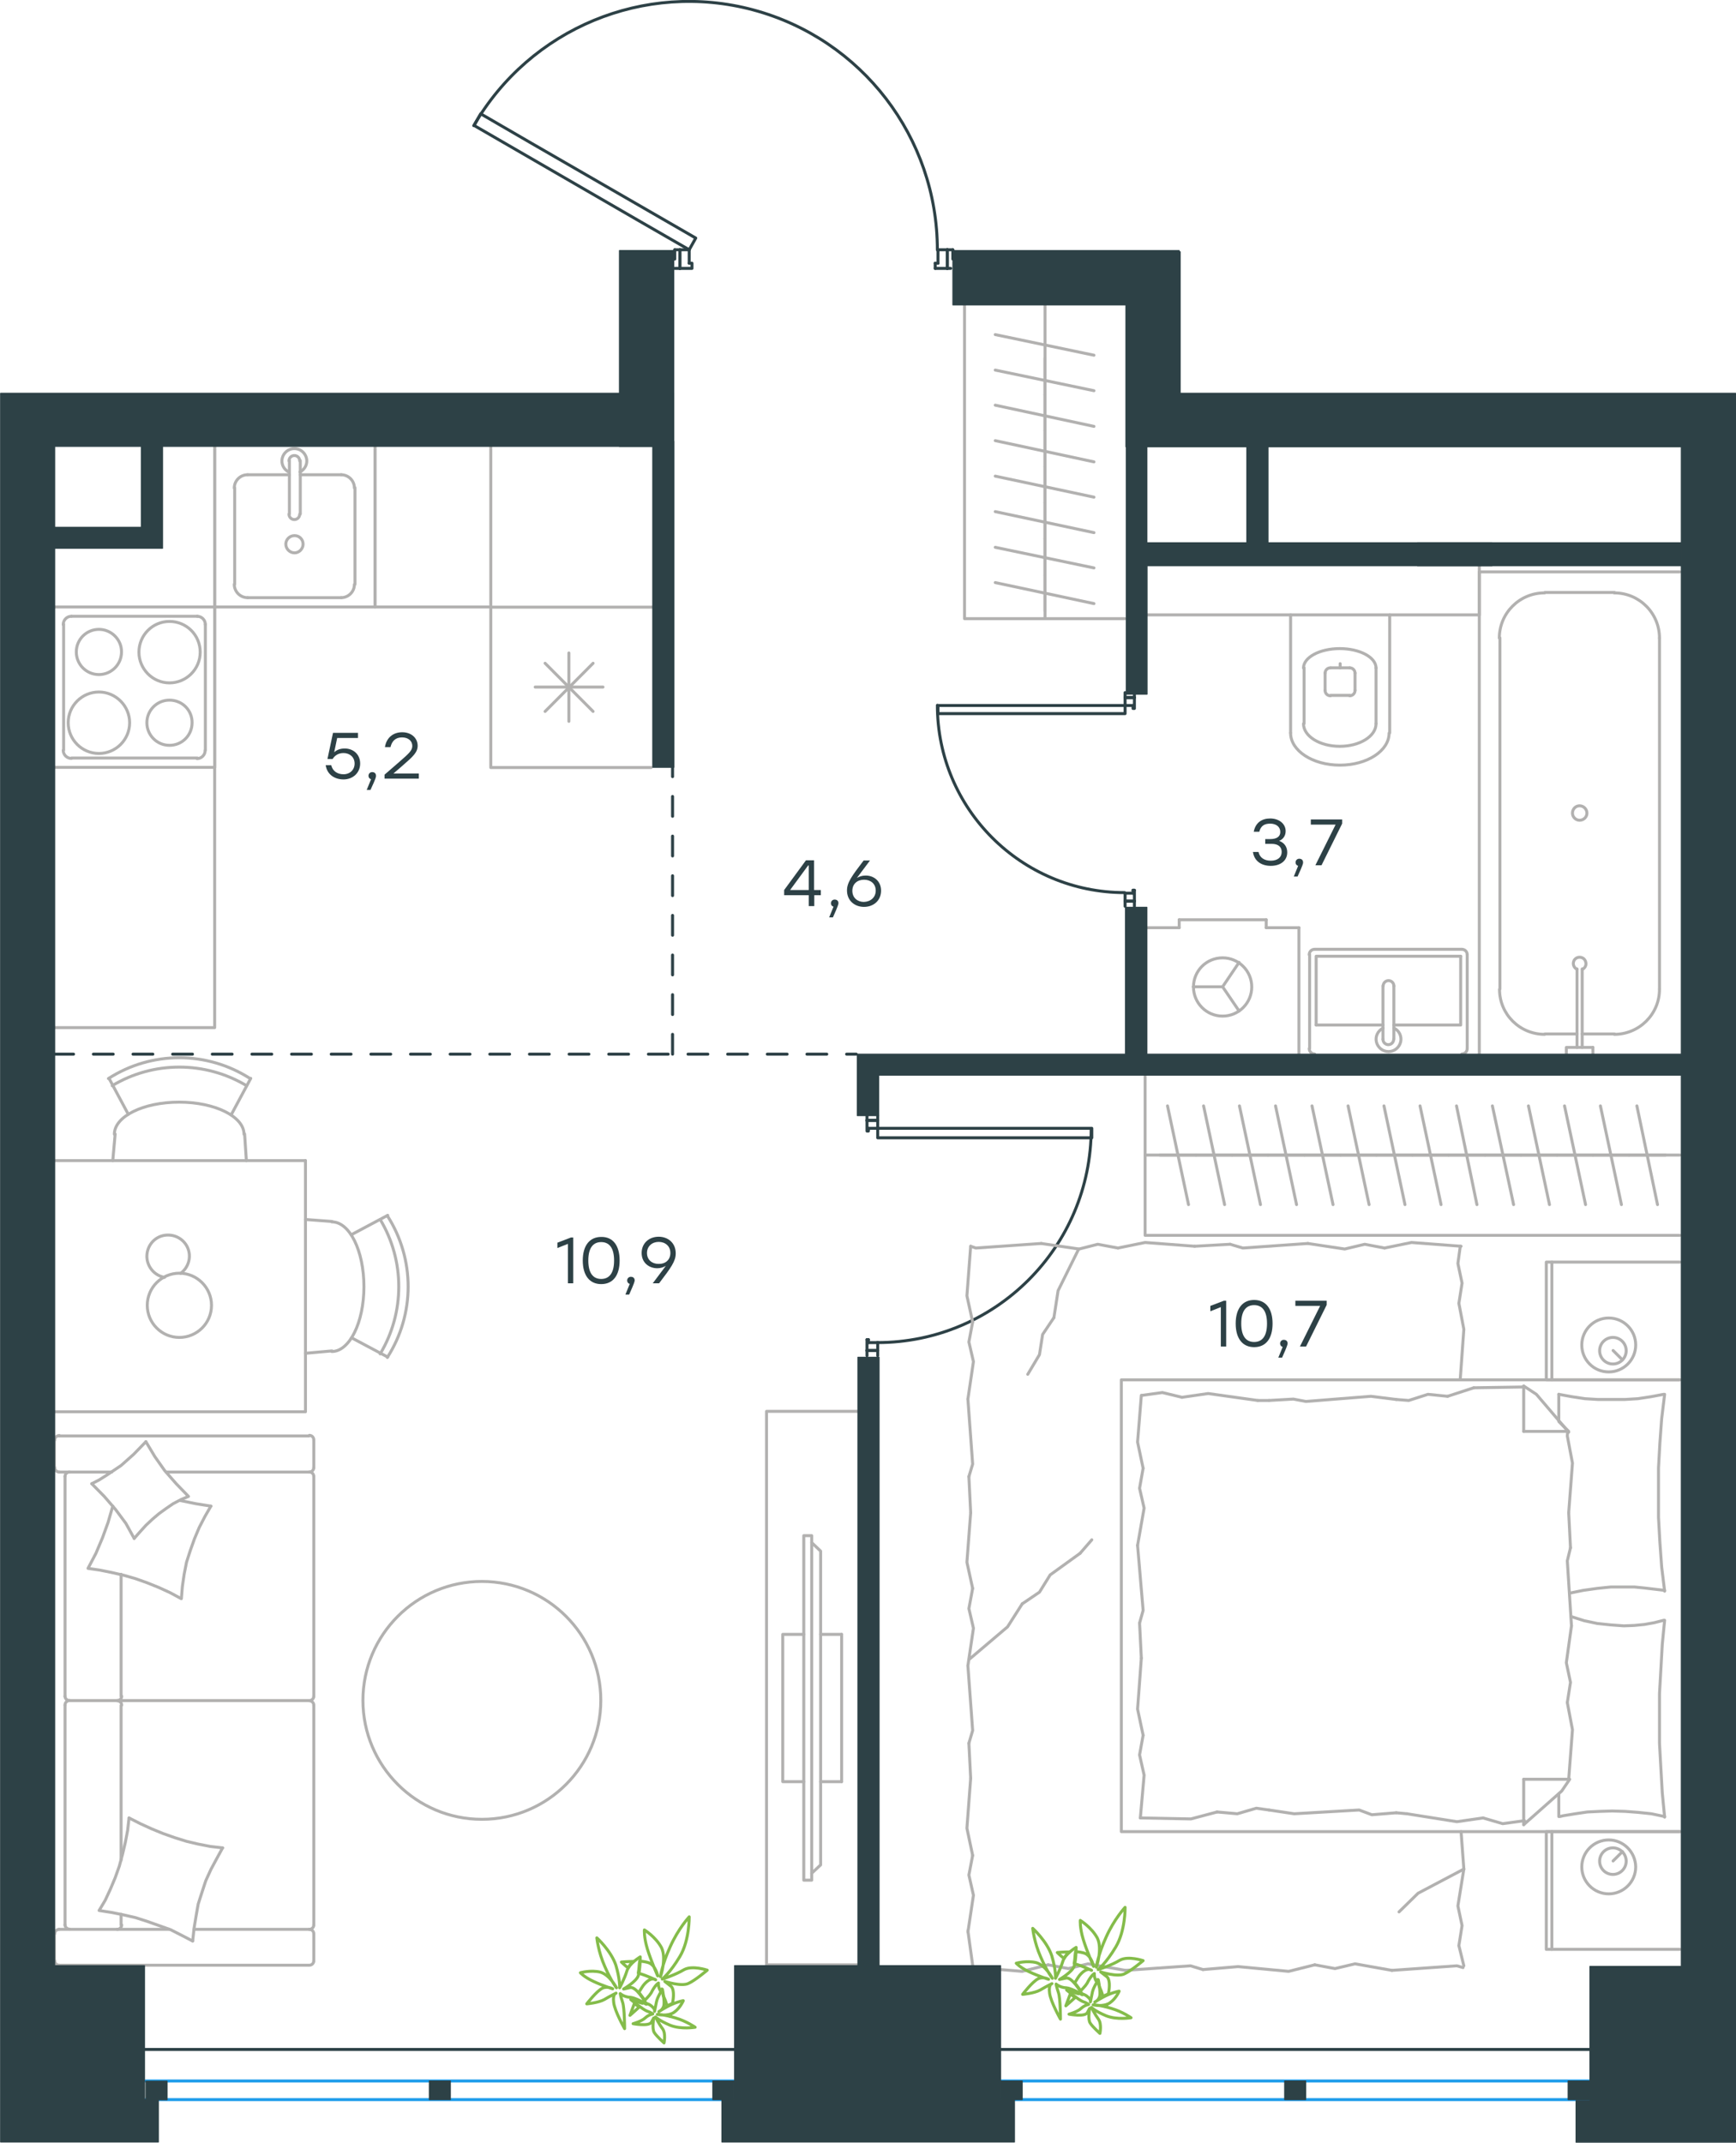 <?xml version="1.0" encoding="utf-8"?>
<!-- Generator: Adobe Illustrator 26.5.0, SVG Export Plug-In . SVG Version: 6.00 Build 0)  -->
<svg version="1.1" id="Слой_1" xmlns="http://www.w3.org/2000/svg" xmlns:xlink="http://www.w3.org/1999/xlink" x="0px" y="0px"
	 viewBox="0 0 875.8 1081" style="enable-background:new 0 0 875.8 1081;" xml:space="preserve">
<style type="text/css">
	.st0{fill:none;stroke:#2D4146;stroke-width:1.5;stroke-linecap:round;stroke-linejoin:round;stroke-miterlimit:22.926;}
	.st1{fill:none;stroke:#B2B1B0;stroke-width:1.5;stroke-linecap:round;stroke-linejoin:round;stroke-miterlimit:10;}
	.st2{fill:none;stroke:#1D9CEB;stroke-width:1.5;stroke-linecap:round;stroke-linejoin:round;stroke-miterlimit:22.926;}
	
		.st3{fill:none;stroke:#2D4146;stroke-width:1.5;stroke-linecap:round;stroke-linejoin:round;stroke-miterlimit:22.926;stroke-dasharray:10;}
	
		.st4{fill-rule:evenodd;clip-rule:evenodd;fill:#2D4146;stroke:#2D4146;stroke-width:0.5;stroke-linecap:round;stroke-linejoin:round;stroke-miterlimit:10;}
	.st5{fill:none;stroke:#84BC4A;stroke-width:1.5;stroke-linecap:round;stroke-linejoin:round;stroke-miterlimit:22.926;}
	.st6{fill:#2D4146;}
</style>
<g>
	<line class="st0" x1="567.6" y1="454.6" x2="567.6" y2="457.2"/>
	<polyline class="st0" points="567.6,349.4 567.6,351.9 567.6,355.9 	"/>
	<line class="st0" x1="567.6" y1="450.6" x2="567.6" y2="454.6"/>
	<path class="st0" d="M567.4,450.3c-52.2,0-94.5-42.3-94.5-94.5"/>
	<line class="st0" x1="572.3" y1="454.6" x2="572.3" y2="449.1"/>
	<line class="st0" x1="572.3" y1="351.9" x2="572.3" y2="349.4"/>
	<line class="st0" x1="567.6" y1="355.9" x2="571.6" y2="355.9"/>
	<polyline class="st0" points="572.3,351.9 572.3,357.4 571.6,357.4 571.6,355.9 	"/>
	<line class="st0" x1="571.6" y1="450.6" x2="571.6" y2="449.1"/>
	<line class="st0" x1="572.3" y1="457.2" x2="572.3" y2="454.6"/>
	<line class="st0" x1="567.6" y1="450.6" x2="571.6" y2="450.6"/>
	<line class="st0" x1="571.6" y1="449.1" x2="572.3" y2="449.1"/>
	<line class="st0" x1="567.6" y1="351.9" x2="572.3" y2="351.9"/>
	<line class="st0" x1="567.6" y1="454.6" x2="572.3" y2="454.6"/>
	<line class="st0" x1="567.6" y1="351.9" x2="572.3" y2="351.9"/>
	<line class="st0" x1="567.6" y1="454.6" x2="572.3" y2="454.6"/>
	<polygon class="st0" points="473.2,355.9 473.2,360 502.7,360 567.6,360 567.6,355.9 537.8,355.9 	"/>
</g>
<line class="st0" x1="442.8" y1="681.3" x2="442.8" y2="683.9"/>
<polyline class="st0" points="442.8,562.6 442.8,565.2 442.8,569.2 "/>
<line class="st0" x1="442.8" y1="677.3" x2="442.8" y2="681.3"/>
<path class="st0" d="M442.6,677.3c59.6,0,107.9-48.3,107.9-107.9"/>
<line class="st0" x1="437.4" y1="681.3" x2="437.4" y2="675.8"/>
<line class="st0" x1="437.4" y1="565.2" x2="437.4" y2="562.6"/>
<line class="st0" x1="442.8" y1="569.2" x2="438.1" y2="569.2"/>
<polyline class="st0" points="437.4,565.2 437.4,570.6 438.1,570.6 438.1,569.2 "/>
<line class="st0" x1="438.1" y1="677.3" x2="438.1" y2="675.8"/>
<line class="st0" x1="437.4" y1="683.9" x2="437.4" y2="681.3"/>
<line class="st0" x1="442.8" y1="677.3" x2="438.1" y2="677.3"/>
<line class="st0" x1="438.1" y1="675.8" x2="437.4" y2="675.8"/>
<line class="st0" x1="442.8" y1="565.2" x2="437.4" y2="565.2"/>
<line class="st0" x1="442.8" y1="681.3" x2="437.4" y2="681.3"/>
<line class="st0" x1="442.8" y1="565.2" x2="437.4" y2="565.2"/>
<line class="st0" x1="442.8" y1="681.3" x2="437.4" y2="681.3"/>
<polygon class="st0" points="550.8,569.2 550.8,574 521.1,574 442.8,574 442.8,569.2 472.5,569.2 "/>
<g>
	<line class="st0" x1="477.9" y1="126" x2="480.7" y2="126"/>
	<polyline class="st0" points="340.4,126 343,126 347.7,126 	"/>
	<line class="st0" x1="473.2" y1="126" x2="477.9" y2="126"/>
	<path class="st0" d="M472.9,126.1C472.9,69.4,434.8,19.7,380,5c-54.8-14.7-112.6,9.3-141,58.4"/>
	<line class="st0" x1="477.9" y1="135.4" x2="471.8" y2="135.4"/>
	<line class="st0" x1="343" y1="135.4" x2="340.4" y2="135.4"/>
	<line class="st0" x1="347.7" y1="126" x2="347.7" y2="132.8"/>
	<polyline class="st0" points="343,135.4 349.1,135.4 349.1,132.8 347.7,132.8 	"/>
	<polyline class="st0" points="340.4,126 340.4,126.7 340.4,130.7 	"/>
	<line class="st0" x1="473.2" y1="132.8" x2="471.8" y2="132.8"/>
	<line class="st0" x1="479.6" y1="135.4" x2="477.9" y2="135.4"/>
	<polyline class="st0" points="480.7,126 480.7,126.7 480.7,130.7 	"/>
	<line class="st0" x1="473.2" y1="126" x2="473.2" y2="132.8"/>
	<line class="st0" x1="471.8" y1="132.8" x2="471.8" y2="135.4"/>
	<line class="st0" x1="343" y1="126" x2="343" y2="135.4"/>
	<line class="st0" x1="477.9" y1="126" x2="477.9" y2="135.4"/>
	<line class="st0" x1="343" y1="126" x2="343" y2="135.4"/>
	<line class="st0" x1="477.9" y1="126" x2="477.9" y2="135.4"/>
	<polygon class="st0" points="239.2,63.3 242.5,57.4 268,72.2 351,120.1 347.7,126 322,111.2 	"/>
</g>
<line class="st1" x1="768.7" y1="699.7" x2="743.5" y2="700.1"/>
<polyline class="st1" points="544.2,630.1 533.8,651.1 531.7,664.7 "/>
<polyline class="st1" points="531.7,664.7 526,673.2 524.4,683.4 518.5,693.3 "/>
<polyline class="st1" points="738.5,942.9 715.4,955.1 705.8,964.5 "/>
<polyline class="st1" points="489.2,836.9 508.3,820.7 515.7,809.1 "/>
<line class="st1" x1="544.9" y1="783.6" x2="550.8" y2="776.8"/>
<polyline class="st1" points="515.7,809.1 524.4,803.2 529.8,794.5 544.9,783.6 "/>
<line class="st1" x1="738.5" y1="991.7" x2="736" y2="981.5"/>
<line class="st1" x1="738.5" y1="942.9" x2="737.1" y2="924"/>
<polyline class="st1" points="736,981.5 737.6,971.4 735.5,961.5 738.5,942.9 "/>
<polyline class="st1" points="624.6,992.1 650.1,994.5 663.3,991.2 "/>
<polyline class="st1" points="702.2,994 735,991.7 738.1,992.6 "/>
<polyline class="st1" points="663.3,991.2 673.5,993.1 683.6,990.7 702.2,994 "/>
<polyline class="st1" points="504.8,993.6 515.7,994.5 528.8,991.2 "/>
<polyline class="st1" points="567.8,994 600.6,991.7 606.9,993.6 "/>
<polyline class="st1" points="528.8,991.2 539,993.1 548.9,990.7 567.8,994 "/>
<line class="st1" x1="606.9" y1="993.6" x2="624.6" y2="992.1"/>
<polyline class="st1" points="489.7,897.1 487.8,922.3 490.7,936 "/>
<polyline class="st1" points="490.7,936 488.8,945.9 491.1,956.1 488.3,974.7 "/>
<line class="st1" x1="488.3" y1="974" x2="490.7" y2="991.4"/>
<polyline class="st1" points="489.7,763.1 487.8,788.1 490.7,801.3 "/>
<polyline class="st1" points="488.3,840.3 490.7,873 488.8,879.4 "/>
<polyline class="st1" points="490.7,801.3 488.8,811.5 491.1,821.4 488.3,840.3 "/>
<line class="st1" x1="488.8" y1="879.4" x2="489.7" y2="897.1"/>
<polyline class="st1" points="489.7,628.7 487.8,653.7 490.7,666.9 "/>
<polyline class="st1" points="488.3,705.8 490.7,738.6 488.8,744.9 "/>
<polyline class="st1" points="490.7,666.9 488.8,677 491.1,686.9 488.3,705.8 "/>
<line class="st1" x1="488.8" y1="744.9" x2="489.7" y2="763.1"/>
<polyline class="st1" points="602.7,628.7 577.7,626.8 564,629.6 "/>
<polyline class="st1" points="525.3,627.3 492.3,629.6 489.7,628.7 "/>
<polyline class="st1" points="564,629.6 553.8,627.7 544.4,630.1 525.3,627.3 "/>
<polyline class="st1" points="737.1,628.7 712.1,626.8 698.5,629.6 "/>
<polyline class="st1" points="659.8,627.3 627,629.6 620.6,627.7 "/>
<polyline class="st1" points="698.5,629.6 688.5,627.7 678.4,630.1 659.8,627.3 "/>
<line class="st1" x1="620.6" y1="627.7" x2="602.7" y2="628.7"/>
<polyline class="st1" points="736.7,695.6 738.5,670.6 736,657.5 "/>
<polyline class="st1" points="736,657.5 737.6,647.3 735.5,637.4 736.7,628.7 "/>
<polyline class="st1" points="791.4,763.1 793.3,738.1 790.7,724.4 790.9,722.1 "/>
<polyline class="st1" points="791.4,897.6 793.3,872.6 790.7,858.9 "/>
<polyline class="st1" points="792.8,820.2 790.7,787.4 792.3,780.8 "/>
<polyline class="st1" points="790.7,858.9 792.3,848.7 790.2,838.8 792.8,820.2 "/>
<line class="st1" x1="792.3" y1="780.8" x2="791.4" y2="763.1"/>
<polyline class="st1" points="786.4,703.4 793,704.6 799.6,705.6 806.2,706 812.9,706 819.7,706 826.3,705.6 832.9,704.6 
	839.3,703.4 "/>
<polyline class="st1" points="839.8,703.4 838.3,715.7 837.4,728 836.7,740.5 836.7,753.2 836.7,765.5 837.4,778 838.3,790.5 
	839.8,802.7 "/>
<polyline class="st1" points="709.8,915 735,919 748.2,917.1 "/>
<polyline class="st1" points="748.2,917.1 758.1,920 768.3,918.6 769.2,918.6 "/>
<line class="st1" x1="704.4" y1="914.5" x2="709.8" y2="915"/>
<polyline class="st1" points="640.2,913.1 652.9,915 685.7,913.1 692.1,915.5 704.4,914.5 "/>
<polyline class="st1" points="575.3,917.1 600.8,917.6 614,914.1 "/>
<polyline class="st1" points="614,914.1 624.2,915 633.8,912.2 640.2,913.1 "/>
<polyline class="st1" points="634.5,706.5 609.5,703 596.3,704.9 "/>
<polyline class="st1" points="596.3,704.9 586.4,702.5 576.3,703.9 "/>
<line class="st1" x1="640.2" y1="706.5" x2="634.5" y2="706.5"/>
<polyline class="st1" points="704.4,706 691.6,704.4 658.8,707 652.5,705.8 640.2,706.5 "/>
<line class="st1" x1="743.5" y1="700.1" x2="730.3" y2="704.4"/>
<polyline class="st1" points="730.3,704.4 720.4,703.4 710.7,706.5 704.4,706 "/>
<polyline class="st1" points="839.8,802.3 829.6,801.1 824.6,800.6 819.7,800.6 812.6,800.6 805.8,801.3 798.7,802.3 791.9,803.7 
	"/>
<polyline class="st1" points="839.8,916.4 833.1,915 826.5,914.3 819.9,913.8 813.3,913.6 807,913.8 800.8,914.1 794.7,915 
	788.6,916 786.9,916.4 "/>
<polyline class="st1" points="792.6,815.5 799.2,817.6 805.8,819 812.4,819.7 819.2,820.2 824.4,820 829.6,819.5 834.6,818.6 
	839.3,817.4 "/>
<polyline class="st1" points="839.8,817.4 838.6,829.6 837.9,842.2 837.2,854.4 837.2,867.1 837.2,879.4 837.9,891.9 838.6,904.4 
	839.8,916.7 "/>
<polyline class="st1" points="575.8,836.5 573.9,862.2 576.7,875.4 "/>
<polyline class="st1" points="576.7,875.4 574.9,885.3 577.2,895.5 575.3,917.1 "/>
<polyline class="st1" points="575.8,703.9 573.9,727.5 576.7,740.7 "/>
<polyline class="st1" points="573.9,779.6 576.7,812.4 574.9,818.8 "/>
<polyline class="st1" points="576.7,740.7 574.9,750.8 577.2,760.8 573.9,779.6 "/>
<line class="st1" x1="574.9" y1="818.8" x2="575.8" y2="836.5"/>
<line class="st1" x1="768.7" y1="920.5" x2="768.7" y2="897.6"/>
<polyline class="st1" points="791.4,722.5 775.1,703.4 768.7,699.2 "/>
<line class="st1" x1="791.4" y1="897.6" x2="768.7" y2="897.6"/>
<line class="st1" x1="786.4" y1="703.4" x2="786.4" y2="716.6"/>
<polyline class="st1" points="768.7,920.5 787.9,903.5 791.9,897.6 "/>
<line class="st1" x1="768.7" y1="699.2" x2="768.7" y2="722.1"/>
<polyline class="st1" points="786.4,717.1 791.4,722.1 768.7,722.1 "/>
<line class="st1" x1="786.4" y1="904.9" x2="786.4" y2="916.4"/>
<polyline class="st1" points="847.5,696.1 565.7,696.1 565.7,924 847.5,924 "/>
<line class="st1" x1="840.2" y1="582.7" x2="821.8" y2="582.7"/>
<line class="st1" x1="825.8" y1="557.9" x2="836.2" y2="607.7"/>
<line class="st1" x1="821.8" y1="582.7" x2="803.6" y2="582.7"/>
<line class="st1" x1="807.4" y1="557.9" x2="818" y2="607.7"/>
<line class="st1" x1="803.6" y1="582.7" x2="785.5" y2="582.7"/>
<line class="st1" x1="789.3" y1="557.9" x2="799.9" y2="607.7"/>
<line class="st1" x1="785.5" y1="582.7" x2="767.3" y2="582.7"/>
<line class="st1" x1="771.1" y1="557.9" x2="781.7" y2="607.7"/>
<line class="st1" x1="767.3" y1="582.7" x2="749.2" y2="582.7"/>
<line class="st1" x1="752.9" y1="557.9" x2="763.6" y2="607.7"/>
<line class="st1" x1="749.2" y1="582.7" x2="730.8" y2="582.7"/>
<line class="st1" x1="734.8" y1="557.9" x2="745.1" y2="607.7"/>
<line class="st1" x1="730.8" y1="582.7" x2="712.6" y2="582.7"/>
<line class="st1" x1="716.4" y1="557.9" x2="727" y2="607.7"/>
<line class="st1" x1="712.6" y1="582.7" x2="694.4" y2="582.7"/>
<line class="st1" x1="698.2" y1="557.9" x2="708.8" y2="607.7"/>
<line class="st1" x1="847.5" y1="582.7" x2="577.7" y2="582.7"/>
<line class="st1" x1="694.4" y1="582.7" x2="676.3" y2="582.7"/>
<line class="st1" x1="680.1" y1="557.9" x2="690.7" y2="607.7"/>
<line class="st1" x1="676.3" y1="582.7" x2="658.1" y2="582.7"/>
<line class="st1" x1="661.9" y1="557.9" x2="672.5" y2="607.7"/>
<line class="st1" x1="658.1" y1="582.7" x2="639.7" y2="582.7"/>
<line class="st1" x1="643.5" y1="557.9" x2="654.1" y2="607.7"/>
<line class="st1" x1="639.7" y1="582.7" x2="621.6" y2="582.7"/>
<line class="st1" x1="625.3" y1="557.9" x2="635.9" y2="607.7"/>
<line class="st1" x1="621.6" y1="582.7" x2="603.4" y2="582.7"/>
<line class="st1" x1="607.2" y1="557.9" x2="617.8" y2="607.7"/>
<line class="st1" x1="603.4" y1="582.7" x2="585.2" y2="582.7"/>
<line class="st1" x1="589" y1="557.9" x2="599.6" y2="607.7"/>
<line class="st1" x1="275" y1="358.9" x2="299.2" y2="334.6"/>
<line class="st1" x1="275" y1="334.6" x2="299.2" y2="358.9"/>
<line class="st1" x1="287" y1="363.9" x2="287" y2="329.4"/>
<line class="st1" x1="270" y1="346.6" x2="304.2" y2="346.6"/>
<polyline class="st1" points="247.6,306.3 247.6,387.2 328.5,387.2 "/>
<polyline class="st1" points="577.7,542.3 577.7,623.2 847.5,623.2 "/>
<path class="st1" d="M49.9,349.1c-8.5,0-15.5,6.9-15.5,15.5c0,8.5,6.9,15.5,15.5,15.5c8.5,0,15.5-6.9,15.5-15.5
	C65.4,356.1,58.4,349.1,49.9,349.1"/>
<path class="st1" d="M49.9,317.5c-6.3,0-11.4,5.1-11.4,11.4c0,6.3,5.1,11.4,11.4,11.4c6.3,0,11.4-5.1,11.4-11.4
	C61.4,322.7,56.2,317.5,49.9,317.5"/>
<path class="st1" d="M85.5,313.5c-8.5,0-15.4,6.9-15.4,15.5c0,8.5,6.9,15.5,15.4,15.5c8.5,0,15.5-6.9,15.5-15.5
	C101,320.4,94.1,313.5,85.5,313.5"/>
<path class="st1" d="M85.5,353.2c-6.3,0-11.4,5.1-11.4,11.4c0,6.3,5.1,11.4,11.4,11.4c6.4,0,11.4-5.1,11.4-11.4
	C97,358.3,91.9,353.2,85.5,353.2"/>
<path class="st1" d="M36,310.9c-2.3,0-4.1,1.9-4.1,4.2"/>
<path class="st1" d="M31.9,378.5c0,2.3,1.9,4.1,4.1,4.1"/>
<path class="st1" d="M103.6,315.1c0-2.3-1.8-4.2-4.1-4.2"/>
<path class="st1" d="M99.4,382.7c2.3,0,4.1-1.9,4.1-4.1"/>
<line class="st1" x1="32.1" y1="314.9" x2="32.1" y2="378.4"/>
<line class="st1" x1="99.6" y1="310.9" x2="36.1" y2="310.9"/>
<line class="st1" x1="103.6" y1="378.4" x2="103.6" y2="314.9"/>
<line class="st1" x1="36.1" y1="382.4" x2="99.6" y2="382.4"/>
<line class="st1" x1="108.3" y1="306.2" x2="27.4" y2="306.2"/>
<polyline class="st1" points="27.4,387.1 108.3,387.1 108.3,306.2 "/>
<polyline class="st1" points="27.4,518.4 108.3,518.4 108.3,225.3 "/>
<line class="st1" x1="172.2" y1="239.5" x2="151.5" y2="239.5"/>
<path class="st1" d="M152.9,274.5c0-2.4-1.9-4.3-4.3-4.3c-2.4,0-4.4,1.9-4.4,4.3c0,2.4,2,4.4,4.4,4.4
	C150.9,278.9,152.9,276.9,152.9,274.5"/>
<path class="st1" d="M145.8,259.4c0,1.5,1.2,2.7,2.7,2.7c1.5,0,2.7-1.2,2.7-2.7"/>
<line class="st1" x1="151.5" y1="232.4" x2="151.5" y2="259.3"/>
<path class="st1" d="M151.2,232.5c0-1.5-1.2-2.7-2.7-2.7c-1.5,0-2.7,1.2-2.7,2.7"/>
<line class="st1" x1="146" y1="232.4" x2="146" y2="259.3"/>
<path class="st1" d="M151.3,238.1c2.6-1.3,4-4.2,3.3-7c-0.7-2.8-3.2-4.8-6.1-4.8s-5.4,2-6.1,4.8c-0.7,2.8,0.7,5.8,3.3,7"/>
<path class="st1" d="M178.8,246.2c0-3.7-3-6.7-6.7-6.7"/>
<path class="st1" d="M124.9,239.5c-3.7,0-6.7,3-6.7,6.7"/>
<path class="st1" d="M172.1,301.5c3.7,0,6.7-3,6.7-6.7"/>
<path class="st1" d="M118.2,294.8c0,3.7,3,6.7,6.7,6.7"/>
<line class="st1" x1="179.1" y1="246.1" x2="179.1" y2="294.7"/>
<line class="st1" x1="172.2" y1="301.5" x2="125" y2="301.5"/>
<line class="st1" x1="118.4" y1="294.7" x2="118.4" y2="246.1"/>
<line class="st1" x1="125" y1="239.5" x2="146" y2="239.5"/>
<polyline class="st1" points="189.2,225.3 189.2,306.2 108.3,306.2 108.3,225.3 "/>
<g>
	<line class="st1" x1="527.2" y1="180.7" x2="527.2" y2="199.1"/>
	<line class="st1" x1="551.9" y1="197.1" x2="502.1" y2="186.7"/>
	<line class="st1" x1="527.2" y1="153.8" x2="527.2" y2="312.1"/>
	<line class="st1" x1="527.2" y1="199.1" x2="527.2" y2="217.2"/>
	<line class="st1" x1="551.9" y1="215.1" x2="502.1" y2="204.4"/>
	<line class="st1" x1="527.2" y1="217.2" x2="527.2" y2="235.4"/>
	<line class="st1" x1="551.9" y1="233" x2="502.1" y2="222.3"/>
	<line class="st1" x1="527.2" y1="235.4" x2="527.2" y2="253.6"/>
	<line class="st1" x1="551.9" y1="250.8" x2="502.1" y2="240.2"/>
	<line class="st1" x1="527.2" y1="253.6" x2="527.2" y2="271.7"/>
	<line class="st1" x1="551.9" y1="268.7" x2="502.1" y2="258.1"/>
	<line class="st1" x1="527.2" y1="271.7" x2="527.2" y2="290.1"/>
	<line class="st1" x1="551.9" y1="286.5" x2="502.1" y2="276.1"/>
	<line class="st1" x1="527.2" y1="290.1" x2="527.2" y2="308.3"/>
	<line class="st1" x1="551.9" y1="304.5" x2="502.1" y2="293.9"/>
	<polyline class="st1" points="567.5,312.1 486.6,312.1 486.6,153.8 	"/>
	<line class="st1" x1="551.9" y1="179.2" x2="502.1" y2="168.8"/>
</g>
<line class="st1" x1="697.7" y1="517.1" x2="664" y2="517.1"/>
<polyline class="st1" points="703.2,517.1 736.9,517.1 736.9,482.4 "/>
<polyline class="st1" points="736.9,482.4 664,482.4 664,517.1 "/>
<path class="st1" d="M663.2,478.9c-1.5,0-2.7,1.2-2.7,2.7"/>
<path class="st1" d="M740.2,481.6c0-1.5-1.2-2.7-2.7-2.7"/>
<path class="st1" d="M660.5,529c0,1.5,1.2,2.7,2.7,2.7"/>
<path class="st1" d="M737.5,531.7c1.5,0,2.7-1.2,2.7-2.7"/>
<path class="st1" d="M703.2,497.4c0-1.5-1.2-2.7-2.7-2.7c-1.5,0-2.7,1.2-2.7,2.7"/>
<line class="st1" x1="697.7" y1="524.2" x2="697.7" y2="497.3"/>
<path class="st1" d="M697.7,524.3c0,1.5,1.2,2.7,2.7,2.7c1.5,0,2.7-1.2,2.7-2.7"/>
<line class="st1" x1="703.2" y1="524.2" x2="703.2" y2="497.3"/>
<path class="st1" d="M697.7,518.7c-2.6,1.3-4,4.2-3.3,7c0.7,2.8,3.2,4.8,6.1,4.8c2.9,0,5.4-2,6.1-4.8c0.7-2.8-0.7-5.8-3.3-7"/>
<line class="st1" x1="660.7" y1="528.9" x2="660.7" y2="481.5"/>
<line class="st1" x1="663.3" y1="478.9" x2="737.6" y2="478.9"/>
<line class="st1" x1="740.2" y1="481.5" x2="740.2" y2="528.9"/>
<line class="st1" x1="676.1" y1="336.9" x2="676.1" y2="334.8"/>
<path class="st1" d="M680.9,351c1.5,0,2.7-1.2,2.7-2.7"/>
<path class="st1" d="M668.5,348.3c0,1.5,1.2,2.7,2.7,2.7"/>
<path class="st1" d="M683.6,339.6c0-1.5-1.2-2.7-2.7-2.7"/>
<path class="st1" d="M671.2,336.9c-1.5,0-2.7,1.2-2.7,2.7"/>
<line class="st1" x1="683.6" y1="339.5" x2="683.6" y2="348.2"/>
<line class="st1" x1="681" y1="350.8" x2="671.3" y2="350.8"/>
<line class="st1" x1="668.5" y1="348.2" x2="668.5" y2="339.5"/>
<line class="st1" x1="671.3" y1="336.9" x2="681" y2="336.9"/>
<path class="st1" d="M694.2,337c0-5.4-8.2-9.8-18.3-9.8c-10.1,0-18.3,4.4-18.3,9.8"/>
<line class="st1" x1="694.2" y1="365" x2="694.2" y2="336.9"/>
<path class="st1" d="M657.6,365.1c0,6.3,8.2,11.4,18.3,11.4c10.1,0,18.3-5.1,18.3-11.4"/>
<line class="st1" x1="657.9" y1="365" x2="657.9" y2="336.9"/>
<path class="st1" d="M651.1,369.8c0,8.9,11.1,16.2,24.9,16.2c13.7,0,24.8-7.2,24.8-16.2"/>
<line class="st1" x1="701.1" y1="369.7" x2="701.1" y2="310.2"/>
<line class="st1" x1="651.1" y1="369.7" x2="651.1" y2="310.2"/>
<polyline class="st1" points="746.3,284.5 746.3,310.2 578.4,310.2 "/>
<line class="st1" x1="779.4" y1="521.6" x2="795.6" y2="521.6"/>
<path class="st1" d="M798.3,489c1.3-0.6,2.1-2.1,1.7-3.6c-0.3-1.5-1.6-2.5-3.1-2.5c-1.5,0-2.8,1-3.1,2.5c-0.3,1.4,0.4,2.9,1.8,3.6"
	/>
<line class="st1" x1="795.6" y1="528.4" x2="795.6" y2="488.8"/>
<line class="st1" x1="798.2" y1="528.4" x2="798.2" y2="488.8"/>
<line class="st1" x1="803.6" y1="528.4" x2="803.6" y2="531.5"/>
<polyline class="st1" points="803.6,528.4 790.2,528.4 790.2,531.5 "/>
<path class="st1" d="M796.9,413.8c2,0,3.7-1.6,3.7-3.6c0-2-1.7-3.7-3.7-3.7c-2,0-3.6,1.6-3.6,3.7
	C793.3,412.1,794.9,413.8,796.9,413.8"/>
<path class="st1" d="M756.5,499.1c0,12.6,10.2,22.7,22.8,22.7"/>
<path class="st1" d="M814.4,521.8c12.6,0,22.8-10.2,22.8-22.7"/>
<path class="st1" d="M779.2,299.1c-12.6,0-22.8,10.2-22.8,22.8"/>
<path class="st1" d="M837.2,321.9c0-12.6-10.2-22.8-22.8-22.8"/>
<line class="st1" x1="814.5" y1="521.6" x2="798.2" y2="521.6"/>
<line class="st1" x1="756.7" y1="498.9" x2="756.7" y2="321.8"/>
<line class="st1" x1="779.4" y1="298.9" x2="814.5" y2="298.9"/>
<line class="st1" x1="837.2" y1="321.8" x2="837.2" y2="498.9"/>
<polyline class="st1" points="746.3,531.5 746.3,288.5 847.5,288.5 "/>
<line class="st1" x1="638.8" y1="468" x2="638.8" y2="464"/>
<line class="st1" x1="594.9" y1="468" x2="594.9" y2="464"/>
<line class="st1" x1="655.3" y1="468" x2="638.8" y2="468"/>
<line class="st1" x1="578.4" y1="468" x2="594.9" y2="468"/>
<polyline class="st1" points="625.1,510 616.8,497.8 625.1,485.5 "/>
<line class="st1" x1="616.8" y1="497.8" x2="602" y2="497.8"/>
<path class="st1" d="M631.5,497.9c0-8.1-6.6-14.7-14.7-14.7c-8.2,0-14.7,6.6-14.7,14.7c0,8.1,6.6,14.7,14.7,14.7
	C624.9,512.6,631.5,506,631.5,497.9"/>
<line class="st1" x1="655.3" y1="531.5" x2="655.3" y2="468"/>
<line class="st1" x1="638.8" y1="464" x2="594.9" y2="464"/>
<line class="st1" x1="189.2" y1="306.2" x2="189.2" y2="225.3"/>
<polyline class="st1" points="247.6,225.3 247.6,306.2 189.2,306.2 "/>
<line class="st1" x1="813.8" y1="681.3" x2="818.5" y2="686"/>
<path class="st1" d="M811.6,692.1c7.5,0,13.6-6.1,13.6-13.6c0-7.5-6.1-13.6-13.6-13.6c-7.5,0-13.6,6.1-13.6,13.6
	C798,686.1,804.1,692.1,811.6,692.1"/>
<path class="st1" d="M813.7,688.1c3.7,0,6.7-3,6.7-6.7c0-3.7-3-6.7-6.7-6.7c-3.7,0-6.7,3-6.7,6.7C807,685.1,810,688.1,813.7,688.1"
	/>
<line class="st1" x1="782.9" y1="636.7" x2="782.9" y2="696.1"/>
<polyline class="st1" points="847.5,636.7 780.1,636.7 780.1,696.1 847.5,696.1 "/>
<line class="st1" x1="813.8" y1="938.8" x2="818.5" y2="934.1"/>
<path class="st1" d="M811.6,928.2c-7.5,0-13.6,6.1-13.6,13.6c0,7.5,6.1,13.6,13.6,13.6c7.5,0,13.6-6.1,13.6-13.6
	C825.1,934.3,819,928.2,811.6,928.2"/>
<path class="st1" d="M813.7,932.2c-3.7,0-6.7,3-6.7,6.7c0,3.7,3,6.7,6.7,6.7c3.7,0,6.7-3,6.7-6.7
	C820.4,935.2,817.4,932.2,813.7,932.2"/>
<line class="st1" x1="782.9" y1="983.4" x2="782.9" y2="924"/>
<polyline class="st1" points="847.5,983.4 780.1,983.4 780.1,924 847.5,924 "/>
<g>
	<line class="st1" x1="85.2" y1="973.3" x2="29.8" y2="973.3"/>
	<line class="st1" x1="61.1" y1="860.3" x2="61.1" y2="938.4"/>
	<line class="st1" x1="56.4" y1="742.6" x2="29.8" y2="742.6"/>
	<polyline class="st1" points="46.3,748.5 50,746.6 53.8,744.2 61.1,739.3 67.5,733.6 73.6,727.3 	"/>
	<polyline class="st1" points="91.1,757 98.9,758.6 106.4,759.8 	"/>
	<polyline class="st1" points="67.7,776.1 65.6,772.3 63.5,768.5 58.3,761.5 52.6,754.9 46.3,748.5 	"/>
	<polyline class="st1" points="97.2,979.2 91.8,976.4 86.1,973.5 80.2,971.4 74.3,969.3 68.4,967.4 62.3,966 56.4,964.8 50,963.8 
		53.1,958.6 55.7,953 58.1,947.3 60.2,941.4 61.8,935.5 63.2,929.6 64.4,923.3 65.1,917.1 	"/>
	<polyline class="st1" points="106.4,759.8 103.4,765 100.5,770.6 98.1,776.3 96,782.2 94.1,788.1 92.9,794.2 92,800.4 91.5,806.5 	
		"/>
	<polyline class="st1" points="91.1,806.3 85.7,803.4 80,800.8 74.3,798.5 68.4,796.4 62.5,794.7 56.4,793.3 50.5,792.1 44.4,791.2 
		48.4,783.6 51.7,775.8 54.5,768.1 56.9,759.8 	"/>
	<polyline class="st1" points="112.3,932.2 109.3,937.7 106.4,943.1 103.8,948.8 101.9,954.6 100,960.5 98.9,966.7 97.9,972.8 
		97.2,979.2 	"/>
	<polyline class="st1" points="73.6,727.3 78.1,734.8 83.1,741.9 88.9,748.5 95.1,754.9 91.3,756.5 87.3,758.6 83.8,761 80.2,763.6 
		76.9,766.4 73.6,769.5 70.6,772.8 67.7,776.1 	"/>
	<polyline class="st1" points="65.1,917.1 70.8,920 76.5,922.6 82.1,924.9 88,927 94.1,928.9 100,930.3 106.2,931.5 112.3,932.2 	
		"/>
	<path class="st1" d="M59.1,857.9c1.3,0,2.3-1,2.3-2.2"/>
	<line class="st1" x1="61.1" y1="855.8" x2="61.1" y2="794.2"/>
	<path class="st1" d="M59.1,973.3c1.3,0,2.3-1,2.3-2.2"/>
	<path class="st1" d="M61.4,860.2c0-1.2-1-2.2-2.3-2.2"/>
	<line class="st1" x1="61.1" y1="965.7" x2="61.1" y2="971.2"/>
	<path class="st1" d="M35.1,742.6c-1.3,0-2.3,1-2.3,2.2"/>
	<path class="st1" d="M158.3,744.8c0-1.2-1-2.2-2.2-2.2"/>
	<path class="st1" d="M32.8,855.7c0,1.2,1,2.2,2.3,2.2"/>
	<path class="st1" d="M156.1,857.9c1.2,0,2.2-1,2.2-2.2"/>
	<line class="st1" x1="32.8" y1="855.8" x2="32.8" y2="744.9"/>
	<line class="st1" x1="158.3" y1="744.9" x2="158.3" y2="855.8"/>
	<path class="st1" d="M32.8,971c0,1.2,1,2.2,2.3,2.2"/>
	<path class="st1" d="M156.1,973.3c1.2,0,2.2-1,2.2-2.2"/>
	<path class="st1" d="M29.9,973.3c-1.3,0-2.3,1-2.3,2.2"/>
	<path class="st1" d="M35.1,857.9c-1.3,0-2.3,1-2.3,2.2"/>
	<path class="st1" d="M158.3,860.2c0-1.2-1-2.2-2.2-2.2"/>
	<path class="st1" d="M158.3,726.4c0-1.3-1-2.3-2.2-2.3"/>
	<path class="st1" d="M156.1,742.6c1.2,0,2.2-1,2.2-2.3"/>
	<path class="st1" d="M29.9,724.2c-1.3,0-2.3,1-2.3,2.3"/>
	<path class="st1" d="M27.6,740.3c0,1.3,1,2.3,2.3,2.3"/>
	<path class="st1" d="M27.6,989.2c0,1.2,1,2.2,2.3,2.2"/>
	<path class="st1" d="M158.3,975.5c0-1.2-1-2.2-2.2-2.2"/>
	<path class="st1" d="M156.1,991.4c1.2,0,2.2-1,2.2-2.2"/>
	<line class="st1" x1="32.8" y1="860.3" x2="32.8" y2="971.2"/>
	<line class="st1" x1="155.9" y1="857.9" x2="34.9" y2="857.9"/>
	<line class="st1" x1="158.3" y1="971.2" x2="158.3" y2="860.3"/>
	<line class="st1" x1="29.8" y1="724.4" x2="155.9" y2="724.4"/>
	<line class="st1" x1="158.3" y1="726.6" x2="158.3" y2="740.5"/>
	<line class="st1" x1="155.9" y1="742.6" x2="83.8" y2="742.6"/>
	<line class="st1" x1="27.4" y1="740.5" x2="27.4" y2="726.6"/>
	<line class="st1" x1="97.9" y1="973.3" x2="155.9" y2="973.3"/>
	<line class="st1" x1="158.3" y1="975.7" x2="158.3" y2="989.3"/>
	<line class="st1" x1="155.9" y1="991.4" x2="29.8" y2="991.4"/>
	<line class="st1" x1="27.4" y1="989.3" x2="27.4" y2="975.7"/>
</g>
<g>
	<polyline class="st1" points="432.4,712 386.7,712 386.7,991.2 432.4,991.2 	"/>
	<line class="st1" x1="424.6" y1="898.8" x2="414" y2="898.8"/>
	<line class="st1" x1="424.6" y1="824.5" x2="414" y2="824.5"/>
	<polyline class="st1" points="409.5,778.2 414,782.5 414,940.8 409.5,945 	"/>
	<rect x="405.5" y="774.7" class="st1" width="4" height="173.8"/>
	<polyline class="st1" points="405.5,824.5 394.9,824.5 394.9,898.8 405.5,898.8 	"/>
	<line class="st1" x1="424.6" y1="898.8" x2="424.6" y2="824.5"/>
</g>
<path class="st1" d="M183.1,857.8c0,33.1,26.9,60,60,60c33.2,0,60-26.9,60-60c0-33.2-26.9-60-60-60
	C210,797.8,183.1,824.7,183.1,857.8"/>
<path class="st1" d="M124.4,547.7c-20.9-12.5-47-12.5-67.8,0"/>
<path class="st1" d="M126.2,544.1c-21.8-14-49.7-14-71.5,0"/>
<line class="st1" x1="116.8" y1="562.1" x2="126.5" y2="544"/>
<line class="st1" x1="64.7" y1="562.1" x2="55" y2="544"/>
<line class="st1" x1="58.1" y1="572.1" x2="56.9" y2="585.5"/>
<line class="st1" x1="123.4" y1="572.1" x2="124.3" y2="585.5"/>
<path class="st1" d="M123.1,572.2c0-8.9-14.6-16.2-32.7-16.2c-18.1,0-32.7,7.2-32.7,16.2"/>
<path class="st1" d="M191.8,683c12.5-20.9,12.5-47,0-67.8"/>
<path class="st1" d="M195.4,684.8c14-21.8,14-49.7,0-71.5"/>
<line class="st1" x1="177.4" y1="674.9" x2="195.6" y2="684.6"/>
<line class="st1" x1="177.4" y1="622.8" x2="195.6" y2="613.1"/>
<line class="st1" x1="167.5" y1="616.2" x2="154.1" y2="615.2"/>
<line class="st1" x1="167.5" y1="681.5" x2="154.1" y2="682.7"/>
<path class="st1" d="M167.4,681.8c8.9,0,16.2-14.6,16.2-32.7c0-18.1-7.2-32.7-16.2-32.7"/>
<path class="st1" d="M91.1,642.4c4.1-3,5.6-8.5,3.5-13.1c-2.1-4.6-7.2-7.1-12.2-6c-5,1.1-8.4,5.6-8.3,10.8c0.2,5.1,3.9,9.4,8.9,10.3
	"/>
<path class="st1" d="M90.5,642.3c-8.9,0-16.2,7.2-16.2,16.2c0,8.9,7.2,16.2,16.2,16.2c8.9,0,16.2-7.2,16.2-16.2
	C106.7,649.6,99.4,642.3,90.5,642.3"/>
<line class="st1" x1="154.1" y1="585.5" x2="27.4" y2="585.5"/>
<polyline class="st1" points="27.4,712.2 154.1,712.2 154.1,585.5 "/>
<line class="st2" x1="802" y1="1059.2" x2="505" y2="1059.2"/>
<line class="st2" x1="801.8" y1="1049.8" x2="505" y2="1049.8"/>
<line class="st2" x1="370.5" y1="1059.2" x2="73.5" y2="1059.2"/>
<line class="st2" x1="370.3" y1="1049.8" x2="73.5" y2="1049.8"/>
<line class="st3" x1="27.1" y1="531.8" x2="432" y2="531.8"/>
<line class="st3" x1="339.3" y1="531.8" x2="339.3" y2="360.3"/>
<rect x="791.1" y="1049.8" class="st4" width="10.6" height="9.4"/>
<polygon class="st4" points="505.1,1059.1 504.8,1059.1 504.8,991.6 443.5,991.6 443.5,684.7 432.8,684.7 432.8,991.6 370.6,991.6 
	370.6,1059.1 370.2,1059.1 370.2,1049.8 359.6,1049.8 359.6,1059.2 364.2,1059.2 364.2,1073.6 364.2,1080.6 511.8,1080.6 
	511.8,1073.6 511.8,1059.2 515.7,1059.2 515.7,1049.8 505.1,1049.8 "/>
<rect x="648.1" y="1049.8" class="st4" width="10.6" height="9.4"/>
<rect x="216.6" y="1049.8" class="st4" width="10.6" height="9.4"/>
<line class="st0" x1="48" y1="1033.9" x2="816.1" y2="1033.9"/>
<g>
	<path class="st5" d="M334.1,998.4c0,0,4-3.2,8.9-11.4c4.9-8.2,4.7-20,4.7-20s-5.5,5.9-9.6,15.1c-4.2,9.2-4.9,15.1-4.9,15.1
		s3.2-9.2,0.5-14.7c-3-5.5-8.6-8.9-8.6-8.9s-0.3,3.7,1.5,9.6s5.2,13.6,5.2,13.6s-1-5.5-4.7-6.7c-1-0.3-2.7-0.7-4.4-0.7
		c-0.3,1.8-0.3,4.2-0.7,5.9c0.3,0.3,0.7,0.3,0.7,0.3c4,1.2,8.1,3.2,8.1,3.2s-1.9-1.9-5.5,1.9c-1,1-1.9,2.7-3,4.4c1,1.2,2.2,3,3,4
		c1.8-1.8,3.2-3.4,3.7-4.7c1.9-3.4,3.2-4,3.2-4s-0.3,1.8,1,4c0.5-0.7,0.7-1,0.7-1s0.3,1.5,0.7,3.4c0.7,1.5,1.5,3.2,1.9,5.2
		c0.7-0.5,1.5-0.7,2.5-1.2l0.3-0.3c0.7-3.4,0.7-7.1-0.7-8.4l-3.2-2.5c0,0,8.4,2.7,11.9,1c3.4-1.5,9.5-6.7,9.5-6.7s-7.4-2.5-11.6-0.3
		C340.5,996.4,334.1,998.4,334.1,998.4z M319.7,989.5c-3.2,0-6.2,0.3-6.2,0.3s1.5,1.5,3.4,3C317.8,991.2,318.5,990.2,319.7,989.5z
		 M320.9,1008.6c-0.3,0.3-0.3,0.7-0.5,1c1,0.3,2.5,0.7,3.7,1l0.3-0.3C323.7,1009.8,322.5,1009,320.9,1008.6z M320,1010.8
		c-1.2,3.2-2.2,5.9-2.2,5.9s2.2-1.9,4.7-4.2C321.8,1012,320.8,1011.2,320,1010.8z M337.5,1016.4c0,0.3,0.3,0.7,0.3,0.7h0.3
		c0-0.3,0.3-0.5,0.3-1C337.8,1016.4,337.8,1016.4,337.5,1016.4z"/>
	<path class="st5" d="M312.6,1002.8c0,0,0.3-4-1.9-11.4c-2.5-7.4-9.6-13.8-9.6-13.8s0.7,7,4,14.4c3.2,7.4,5.9,10.8,5.9,10.8
		s-3.2-6.4-8.1-7.9c-4.9-1.2-10.1,0.3-10.1,0.3s1.9,2.2,6.7,4.4c4.7,2.2,9.6,3.7,9.6,3.7s-2.5-1.5-5.2-0.3c-3,1.5-7.9,7.9-7.9,7.9
		s5.9-0.5,8.9-2.2c3-1.8,5.9-3.2,5.9-3.2s-1.8,0.3-1.2,4.7c0.5,4.4,5.5,13.2,5.5,13.2s0-10.4-1-13.3c-1-3-1.2-4.4-1.2-4.4
		s1.9,1.8,5.2,1.9c2.5,0.3,5.5,2.2,7.4,3.2c0.3,0.3,0.7,0.3,0.7,0.3c-1-1.8-5.5-9.2-8.4-8.4l-3.2,0.7c0,0,6.4-3.7,7.4-6.7
		c1-3,1-9.5,1-9.5s-5.5,3.2-6.7,7C315.1,998.2,312.6,1002.8,312.6,1002.8z"/>
	<path class="st5" d="M330.7,1017.5c0,0,1.9,1.9,7.4,4.2c5.5,2.2,12.6,1,12.6,1s-4.2-3-9.9-4.7c-5.9-1.8-9.2-1.8-9.2-1.8
		s5.2,1.2,8.4-1s4.7-5.9,4.7-5.9s-2.2,0.3-5.6,1.8c-3.4,1.5-6.7,3.7-6.7,3.7s1.9-0.7,2.5-3c0.5-2.2-0.7-8.2-0.7-8.2s-2.5,3.7-3,6.2
		c-0.5,2.5-1,4.9-1,4.9s0.7-1-1.9-3c-2.7-1.9-10.1-3-10.1-3s5.9,4.9,8.1,5.8c2.2,0.7,3,1.5,3,1.5s-1.9,0.3-3.7,1.9
		c-1.8,1.8-6.2,3-6.2,3s7.9,1.5,9.2-0.7l1.2-2.2c0,0-1,5.5,0.3,7.4c1.2,1.9,4.9,5.2,4.9,5.2s1-4.7-0.7-7.1
		C332.3,1020.9,330.7,1017.5,330.7,1017.5z"/>
</g>
<g>
	<path class="st5" d="M554,993.6c0,0,4-3.2,8.9-11.4s4.7-20,4.7-20s-5.5,5.9-9.6,15.1c-4.2,9.2-4.9,15.1-4.9,15.1s3.2-9.2,0.5-14.7
		c-3-5.5-8.6-8.9-8.6-8.9s-0.3,3.7,1.5,9.6s5.2,13.6,5.2,13.6s-1-5.5-4.7-6.7c-1-0.3-2.7-0.7-4.4-0.7c-0.3,1.8-0.3,4.2-0.7,5.9
		c0.3,0.3,0.7,0.3,0.7,0.3c4,1.2,8.1,3.2,8.1,3.2s-1.9-1.9-5.5,1.9c-1,1-1.9,2.7-3,4.4c1,1.2,2.2,3,3,4c1.8-1.8,3.2-3.4,3.7-4.7
		c1.9-3.4,3.2-4,3.2-4s-0.3,1.8,1,4c0.5-0.7,0.7-1,0.7-1s0.3,1.5,0.7,3.4c0.7,1.5,1.5,3.2,1.9,5.2c0.7-0.5,1.5-0.7,2.5-1.2l0.3-0.3
		c0.7-3.4,0.7-7.1-0.7-8.4l-3.2-2.5c0,0,8.4,2.7,11.9,1c3.4-1.5,9.5-6.7,9.5-6.7s-7.4-2.5-11.6-0.3C560.5,991.6,554,993.6,554,993.6
		z M539.6,984.7c-3.2,0-6.2,0.3-6.2,0.3s1.5,1.5,3.4,3C537.7,986.4,538.4,985.4,539.6,984.7z M540.9,1003.8c-0.3,0.3-0.3,0.7-0.5,1
		c1,0.3,2.5,0.7,3.7,1l0.3-0.3C543.6,1005,542.4,1004.2,540.9,1003.8z M539.9,1006c-1.2,3.2-2.2,5.9-2.2,5.9s2.2-1.9,4.7-4.2
		C541.7,1007.2,540.7,1006.4,539.9,1006z M557.5,1011.6c0,0.3,0.3,0.7,0.3,0.7h0.3c0-0.3,0.3-0.5,0.3-1
		C557.7,1011.6,557.7,1011.6,557.5,1011.6z"/>
	<path class="st5" d="M532.5,998c0,0,0.3-4-1.9-11.4c-2.5-7.4-9.6-13.8-9.6-13.8s0.7,7,4,14.4c3.2,7.4,5.9,10.8,5.9,10.8
		s-3.2-6.4-8.1-7.9c-4.9-1.2-10.1,0.3-10.1,0.3s1.9,2.2,6.7,4.4c4.7,2.2,9.6,3.7,9.6,3.7s-2.5-1.5-5.2-0.3c-3,1.5-7.9,7.9-7.9,7.9
		s5.9-0.5,8.9-2.2c3-1.8,5.9-3.2,5.9-3.2s-1.8,0.3-1.2,4.7c0.5,4.4,5.5,13.2,5.5,13.2s0-10.4-1-13.3c-1-3-1.2-4.4-1.2-4.4
		s1.9,1.8,5.2,1.9c2.5,0.3,5.5,2.2,7.4,3.2c0.3,0.3,0.7,0.3,0.7,0.3c-1-1.8-5.5-9.2-8.4-8.4l-3.2,0.7c0,0,6.4-3.7,7.4-6.7
		c1-3,1-9.5,1-9.5s-5.5,3.2-6.7,7C535,993.4,532.5,998,532.5,998z"/>
	<path class="st5" d="M550.6,1012.7c0,0,1.9,1.9,7.4,4.2c5.5,2.2,12.6,1,12.6,1s-4.2-3-9.9-4.7c-5.9-1.8-9.2-1.8-9.2-1.8
		s5.2,1.2,8.4-1c3.2-2.2,4.7-5.9,4.7-5.9s-2.2,0.3-5.6,1.8c-3.4,1.5-6.7,3.7-6.7,3.7s1.9-0.7,2.5-3c0.5-2.2-0.7-8.2-0.7-8.2
		s-2.5,3.7-3,6.2c-0.5,2.5-1,4.9-1,4.9s0.7-1-1.9-3c-2.7-1.9-10.1-3-10.1-3s5.9,4.9,8.1,5.8c2.2,0.7,3,1.5,3,1.5s-1.9,0.3-3.7,1.9
		c-1.8,1.8-6.2,3-6.2,3s7.9,1.5,9.2-0.7l1.2-2.2c0,0-1,5.5,0.3,7.4c1.2,1.9,4.9,5.2,4.9,5.2s1-4.7-0.7-7.1
		C552.3,1016.1,550.6,1012.7,550.6,1012.7z"/>
</g>
<rect x="775.9" y="213" transform="matrix(-1.836970e-16 1 -1 -1.836970e-16 1061.192 -502.106)" class="st4" width="11.6" height="133.1"/>
<path class="st4" d="M595.4,198.4v-66.5V127H569v4.9H568v93.5h0.2v124.8h10.5v-64.8h174v-5.8v-5.8h-10.5h-50.7h-51.8v-48.4h51.8v0
	h65.8v0h90.9v306.4H578.6v-74.1h-10.8v74.1H443.3H436h-3.5v31h10.8v-20.4h404.9V992h-46.1v67.7h-7v14.5v6.5h80.5V992V534.5v-10.7
	V285.3v-11.6v-48.4v-26.9H595.4z M629,273.8h-50.4v-48.4h16.7H629V273.8z"/>
<g>
	<path class="st6" d="M649.4,430c0,4.2-3.4,6.8-8.3,6.8c-4.5,0-8.3-2.2-9-7h2.8c0.7,3.1,3.2,4.4,6.2,4.4c3.4,0,5.5-1.7,5.5-4.4
		c0-2.3-1.4-4.1-5.1-4.1h-3.2v-2.4h2.4c3.5,0,5.2-1.3,5.2-3.6c0-2.6-2.1-4.2-5.1-4.2c-2.8,0-4.7,1-5.5,4.1h-2.8
		c0.9-4.7,4.2-6.7,8.3-6.7c4.4,0,7.8,2.6,7.8,6.4c0,2.2-1.2,4.1-3.3,4.9C647.9,425.1,649.4,427.2,649.4,430z"/>
	<path class="st6" d="M654.6,442.2h-1.9l2.2-5.4c-0.8-0.2-1.3-0.9-1.3-1.7c0-1.1,0.8-1.9,1.9-1.9c0.8,0,1.9,0.4,1.9,1.9
		C657.4,435.6,657.3,436.4,654.6,442.2z"/>
	<path class="st6" d="M677.1,413.4v2.1l-10.4,21h-3.1l10.2-20.5h-12.5v-2.6H677.1z"/>
</g>
<g>
	<path class="st6" d="M289.2,624.3v23.1h-2.7v-19.9l-5.3,2.1v-2.7l6.8-2.6H289.2z"/>
	<path class="st6" d="M312.6,635.9c0,7.6-3.4,11.9-9.3,11.9c-5.8,0-9.3-4.3-9.3-11.9s3.5-11.9,9.3-11.9
		C309.2,623.9,312.6,628.3,312.6,635.9z M309.8,635.9c0-6.6-2.6-9.3-6.5-9.3s-6.5,2.7-6.5,9.3s2.6,9.3,6.5,9.3
		S309.8,642.5,309.8,635.9z"/>
	<path class="st6" d="M317.4,653.1h-1.9l2.2-5.4c-0.8-0.2-1.3-0.9-1.3-1.7c0-1.1,0.8-1.9,1.9-1.9c0.8,0,1.9,0.4,1.9,1.9
		C320.1,646.6,320,647.3,317.4,653.1z"/>
	<path class="st6" d="M340.9,632.3c0,4-2.4,7.2-8.4,15.1h-3.2l6.6-8.8c-1.2,0.7-2.6,1.2-4.3,1.2c-4.1,0-7.9-2.7-7.9-7.7
		c0-5,3.8-8.2,8.6-8.2C337,623.9,340.9,627,340.9,632.3z M338.2,632.1c0-3.5-2.6-5.6-5.9-5.6c-3.3,0-5.9,2.2-5.9,5.6
		c0,3.5,2.6,5.5,5.8,5.5C335.7,637.7,338.2,635.6,338.2,632.1z"/>
</g>
<g>
	<path class="st6" d="M618.6,656.2v23.1h-2.7v-19.9l-5.3,2.1v-2.7l6.8-2.6H618.6z"/>
	<path class="st6" d="M642,667.7c0,7.6-3.4,11.9-9.3,11.9c-5.8,0-9.3-4.3-9.3-11.9s3.5-11.9,9.3-11.9
		C638.6,655.8,642,660.2,642,667.7z M639.2,667.7c0-6.6-2.6-9.3-6.5-9.3s-6.5,2.7-6.5,9.3s2.6,9.3,6.5,9.3S639.2,674.3,639.2,667.7z
		"/>
	<path class="st6" d="M646.8,684.9h-1.9l2.2-5.4c-0.8-0.2-1.3-0.9-1.3-1.7c0-1.1,0.8-1.9,1.9-1.9c0.8,0,1.9,0.4,1.9,1.9
		C649.5,678.4,649.4,679.1,646.8,684.9z"/>
	<path class="st6" d="M669.3,656.2v2.1l-10.4,21h-3.1l10.2-20.5h-12.5v-2.6H669.3z"/>
</g>
<line class="st1" x1="247.6" y1="306.3" x2="331.3" y2="306.3"/>
<rect x="329.3" y="222.6" class="st4" width="10.7" height="164.5"/>
<g>
	<path class="st6" d="M181.7,385.2c0,4.7-3.7,8-8.4,8c-4.4,0-8.3-2.4-9-7.2h2.8c0.7,3,3.1,4.6,6.2,4.6c3.3,0,5.6-2.3,5.6-5.4
		c0-3.2-2.4-5.3-5.6-5.3c-2.6,0-4.4,1.2-5.5,3h-2.6l2.8-13.2h12.6v2.6h-10.5l-1.5,7.2c1.3-1.2,3-1.9,5.3-1.9
		C178.2,377.6,181.7,380.5,181.7,385.2z"/>
	<path class="st6" d="M186.9,398.5H185l2.2-5.4c-0.8-0.2-1.3-0.9-1.3-1.7c0-1.1,0.8-1.9,1.9-1.9c0.8,0,1.9,0.4,1.9,1.9
		C189.7,392,189.6,392.7,186.9,398.5z"/>
	<path class="st6" d="M211.4,392.8H194v-2l6.7-5.8c5.6-4.9,7.3-6.3,7.3-8.7c0-2.5-2-4.3-5.2-4.3c-3.3,0-5.1,1.9-5.8,4.9h-2.8
		c0.7-4.6,4-7.5,8.7-7.5c4.7,0,7.8,3,7.8,6.8c0,3.4-2.4,5.5-7.8,10.2l-4.4,3.8h12.8V392.8z"/>
</g>
<g>
	<path class="st6" d="M414.2,451.6h-3.4v5.5H408v-5.5h-12.4V449l11-15h4.1v15h3.4V451.6z M408,449v-12.4h-0.3l-9.1,12.4L408,449z"/>
	<path class="st6" d="M420.2,462.8h-1.9l2.2-5.4c-0.8-0.2-1.3-0.9-1.3-1.7c0-1.1,0.8-1.9,1.9-1.9c0.8,0,1.9,0.4,1.9,1.9
		C422.9,456.3,422.8,457,420.2,462.8z"/>
	<path class="st6" d="M444.5,449.3c0,5-3.8,8.2-8.6,8.2c-4.7,0-8.6-3.1-8.6-8.3c0-4,2.4-7.2,8.4-15.1h3.2l-6.6,8.8
		c1.2-0.7,2.6-1.2,4.3-1.2C440.7,441.6,444.5,444.4,444.5,449.3z M441.8,449.3c0-3.5-2.6-5.5-5.9-5.5c-3.4,0-5.9,2.1-5.9,5.6
		c0,3.5,2.6,5.6,5.8,5.6C439.2,454.9,441.8,452.7,441.8,449.3z"/>
</g>
<rect x="312.5" y="126.4" class="st4" width="27.4" height="98.8"/>
<path class="st4" d="M339.9,225.3v-26.9h-75.4H0.3v26.8v766.4v89h2.3h77.3v-7v-14.3h4.4v-9.4H73.6v9.3h-0.7v-67.6H27.6V276.6h43.7
	H82V266v-40.8h182.5h73.7v0.2H339.9z M71.3,266H27.6v-40.8h43.7V266z"/>
<rect x="524.1" y="83" transform="matrix(-1.836970e-16 1 -1 -1.836970e-16 677.909 -397.687)" class="st4" width="27.4" height="114.2"/>
</svg>
